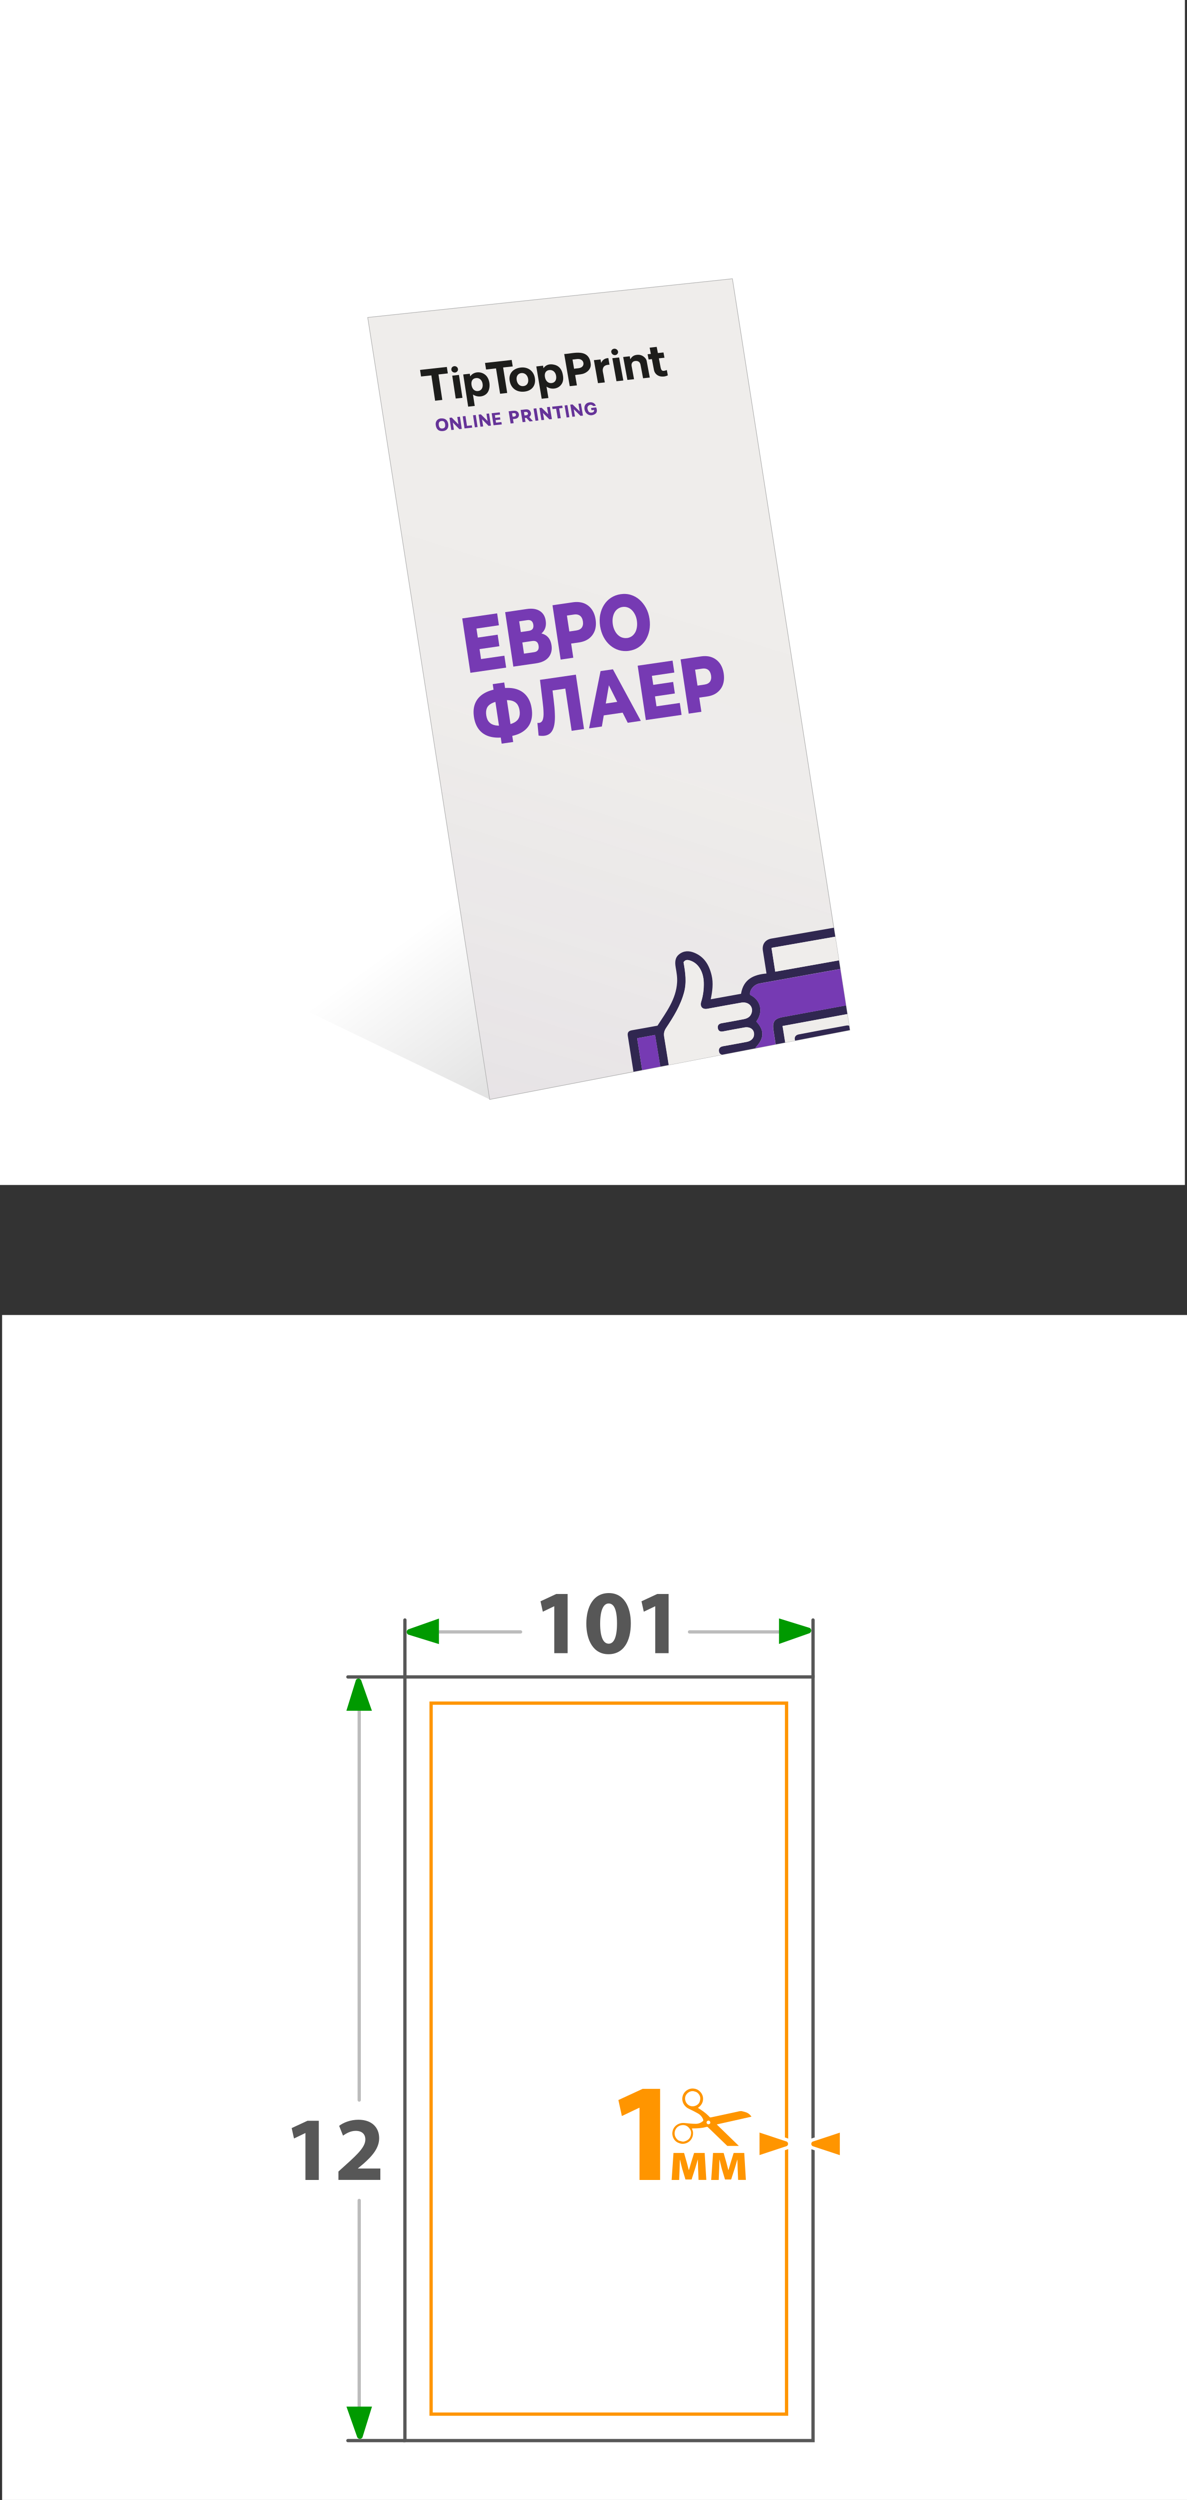 <?xml version="1.0" encoding="UTF-8"?>
<svg id="_Слой_2" data-name="Слой 2" xmlns="http://www.w3.org/2000/svg" xmlns:xlink="http://www.w3.org/1999/xlink" viewBox="0 0 180.32 379.75">
  <rect x="0" y="0" width="180.32" height="379.75" fill="#333333" stroke="none"/>
  <defs>
    <style>
      .cls-1 {
        stroke: #575757;
      }

      .cls-1, .cls-2, .cls-3 {
        fill: none;
      }

      .cls-1, .cls-3 {
        stroke-linecap: round;
      }

      .cls-1, .cls-3, .cls-4, .cls-5 {
        stroke-width: .5px;
      }

      .cls-1, .cls-3, .cls-4, .cls-5, .cls-6 {
        stroke-miterlimit: 10;
      }

      .cls-7 {
        fill: #763ab3;
      }

      .cls-7, .cls-8, .cls-2, .cls-9, .cls-10, .cls-11, .cls-12, .cls-13, .cls-14, .cls-15, .cls-16, .cls-17, .cls-18 {
        stroke-width: 0px;
      }

      .cls-8 {
        fill: #573085;
      }

      .cls-9 {
        fill: #575757;
      }

      .cls-19 {
        clip-path: url(#clippath-1);
      }

      .cls-3 {
        stroke: #bcbcbc;
      }

      .cls-10 {
        fill: url(#_Безымянный_градиент_115);
      }

      .cls-4 {
        stroke: #585858;
      }

      .cls-4, .cls-16, .cls-5 {
        fill: #fff;
      }

      .cls-11 {
        fill: #009a00;
      }

      .cls-12 {
        fill: #ff9500;
      }

      .cls-13 {
        fill: #653398;
      }

      .cls-14 {
        fill: #1d1d1b;
      }

      .cls-15 {
        fill: #302750;
      }

      .cls-20 {
        clip-path: url(#clippath);
      }

      .cls-17 {
        fill: #efedeb;
      }

      .cls-5 {
        stroke: #ff9500;
      }

      .cls-6 {
        fill: url(#_Безымянный_градиент_52);
        stroke: #b2b2b2;
        stroke-width: .09px;
      }

      .cls-18 {
        fill: #867d98;
      }
    </style>
    <linearGradient id="_Безымянный_градиент_115" data-name="Безымянный градиент 115" x1="70.03" y1="136.32" x2="126.03" y2="212.99" gradientUnits="userSpaceOnUse">
      <stop offset="0" stop-color="#000" stop-opacity="0"/>
      <stop offset="1" stop-color="#000" stop-opacity=".4"/>
    </linearGradient>
    <linearGradient id="_Безымянный_градиент_52" data-name="Безымянный градиент 52" x1="121.83" y1="8.72" x2="56.35" y2="217.6" gradientUnits="userSpaceOnUse">
      <stop offset=".33" stop-color="#656198" stop-opacity="0"/>
      <stop offset=".5" stop-color="rgba(101, 88, 152, .07)" stop-opacity=".07"/>
      <stop offset=".8" stop-color="rgba(101, 67, 152, .26)" stop-opacity=".26"/>
      <stop offset="1" stop-color="#653398" stop-opacity=".4"/>
    </linearGradient>
    <clipPath id="clippath">
      <rect class="cls-2" x="100.28" y="317.23" width="13.95" height="8.74"/>
    </clipPath>
    <clipPath id="clippath-1">
      <polygon class="cls-2" points="129.1 156.47 74.39 167.01 55.86 48.22 111.26 42.34 129.1 156.47"/>
    </clipPath>
  </defs>
  <g id="_Слой_1-2" data-name="Слой 1">
    <g>
      <rect class="cls-16" width="180" height="180"/>
      <polygon class="cls-10" points="74.4 167.01 18.16 139.8 104.66 127.39 126.44 139.07 74.4 167.01"/>
      <polygon class="cls-17" points="129.1 156.47 74.39 167.01 55.86 48.22 111.26 42.34 129.1 156.47"/>
      <polygon class="cls-6" points="129.1 156.47 74.39 167.01 55.86 48.22 111.26 42.34 129.1 156.47"/>
      <g>
        <path class="cls-7" d="M73.09,100.11l3.53-.51.27,1.81-5.43.79-1.24-8.26,5.3-.77.27,1.81-3.41.5.7,4.65ZM72.46,96.87l3.14-.46.26,1.75-3.14.46-.26-1.75Z"/>
        <path class="cls-7" d="M77.98,101.25l-1.24-8.26,3.28-.48c.81-.12,1.47-.02,1.97.29s.81.8.91,1.49c.1.67-.03,1.22-.39,1.67-.36.44-.89.71-1.59.82l.11-.58c.76-.11,1.38-.01,1.86.29.48.3.78.81.89,1.52.11.72-.04,1.33-.43,1.82-.4.49-1.03.8-1.9.93l-3.47.5ZM79.12,96.01l1.21-.18c.27-.04.46-.14.58-.29.11-.16.15-.37.11-.64s-.14-.46-.29-.58c-.16-.12-.37-.16-.64-.12l-1.22.18.25,1.63ZM79.61,99.29l1.51-.22c.28-.04.47-.14.59-.31.12-.17.15-.39.11-.67-.04-.28-.14-.48-.3-.6-.16-.12-.38-.16-.66-.12l-1.51.22.25,1.7Z"/>
        <path class="cls-7" d="M85.17,100.2l-1.24-8.26,3.09-.45c.62-.09,1.17-.04,1.65.13.48.18.88.48,1.2.91.31.42.52.95.61,1.58.09.62.05,1.18-.12,1.67-.18.49-.47.89-.88,1.21-.41.31-.92.51-1.54.6l-2.03.29.7-1.14.48,3.17-1.91.28ZM86.64,97l-1.01-.95,1.91-.28c.4-.06.68-.21.85-.45.16-.24.22-.55.16-.93-.06-.39-.2-.67-.43-.85-.23-.18-.54-.25-.94-.19l-1.91.28.69-1.2.69,4.57Z"/>
        <path class="cls-7" d="M95.56,98.86c-.54.08-1.06.04-1.54-.1-.49-.15-.93-.39-1.33-.73-.4-.34-.73-.76-.99-1.25-.26-.49-.44-1.05-.54-1.67-.09-.62-.09-1.21.02-1.75.11-.55.3-1.04.58-1.48.28-.44.63-.8,1.06-1.08.43-.28.91-.46,1.45-.54.55-.08,1.06-.05,1.55.1s.93.39,1.32.73c.39.34.72.76.99,1.25.27.49.45,1.05.54,1.67.09.62.08,1.21-.03,1.76-.11.55-.31,1.04-.58,1.48-.28.43-.63.79-1.05,1.07-.42.28-.91.46-1.45.54ZM95.27,96.92c.26-.04.49-.13.7-.27.21-.14.37-.33.51-.56s.22-.5.27-.81c.05-.3.05-.63,0-.99-.05-.36-.15-.68-.29-.95-.14-.27-.3-.5-.5-.69-.2-.18-.41-.32-.65-.39-.24-.08-.49-.1-.75-.06-.26.04-.49.13-.69.27-.21.14-.38.33-.51.56-.13.23-.22.5-.27.8-.05.3-.05.63,0,.99.05.35.15.67.29.95.14.28.3.51.5.69.2.18.41.32.65.39s.49.1.74.06Z"/>
        <path class="cls-7" d="M76.73,111.97c-.9.13-1.68.1-2.35-.09-.66-.19-1.2-.54-1.6-1.04s-.66-1.14-.78-1.92c-.12-.79-.06-1.48.18-2.07.24-.59.65-1.08,1.23-1.45s1.32-.63,2.22-.76c.01,0,.06,0,.13-.02s.15-.02.23-.03c.08-.01.12-.02.12-.02.89-.13,1.67-.1,2.32.1.65.2,1.18.55,1.57,1.05.4.5.66,1.14.77,1.92.12.77.06,1.45-.16,2.04-.22.59-.61,1.07-1.17,1.45-.56.38-1.27.62-2.15.75-.01,0-.06,0-.15.02-.09.01-.18.03-.26.04-.08.01-.14.02-.16.02ZM76.64,110.16s.05,0,.09-.01c.04,0,.07-.01.09-.01.55-.08,1-.21,1.33-.4.34-.19.56-.43.69-.73.12-.3.16-.67.09-1.1-.07-.44-.21-.78-.42-1.02-.21-.24-.5-.4-.87-.48-.37-.08-.82-.08-1.36,0-.02,0-.05,0-.09.01-.04,0-.08.01-.11.02-.58.08-1.04.22-1.39.4-.35.18-.59.42-.72.71-.13.3-.17.67-.1,1.12.07.44.21.79.45,1.03.23.25.54.41.93.48.39.07.85.07,1.39,0ZM76.21,112.96l-1.36-9.04,1.75-.25,1.36,9.04-1.75.25Z"/>
        <path class="cls-7" d="M82.71,111.76c-.13.02-.27.03-.42.02-.15,0-.31-.02-.47-.04l-.18-1.93c.09.01.18,0,.27,0,.26-.04.44-.2.54-.47.1-.28.14-.65.12-1.12-.01-.47-.06-1.02-.14-1.64l-.4-3.31,5.45-.79,1.24,8.26-1.88.27-1.04-6.93.49.46-2.73.4.31-.6.23,1.9c.1.81.17,1.53.19,2.19.03.65,0,1.21-.09,1.69-.09.47-.25.85-.49,1.13-.24.28-.57.45-.99.51Z"/>
        <path class="cls-7" d="M89.49,110.63l1.74-8.69,1.88-.27,4.24,7.83-1.99.29-3.41-6.78.75-.11-1.27,7.46-1.95.28ZM90.88,108.79l.23-1.79,3.3-.48.75,1.65-4.29.62Z"/>
        <path class="cls-7" d="M99.74,107.29l3.53-.51.27,1.81-5.43.79-1.24-8.26,5.3-.77.27,1.81-3.41.5.7,4.65ZM99.12,104.05l3.14-.46.26,1.75-3.14.46-.26-1.75Z"/>
        <path class="cls-7" d="M104.63,108.42l-1.24-8.26,3.09-.45c.62-.09,1.17-.05,1.65.13.48.18.88.48,1.2.9.31.42.52.95.61,1.58.09.62.05,1.18-.12,1.67s-.47.89-.88,1.21-.92.51-1.54.6l-2.03.29.7-1.14.48,3.17-1.91.28ZM106.11,105.22l-1.01-.95,1.91-.28c.4-.06.68-.21.85-.45.16-.24.22-.55.16-.93-.06-.38-.2-.67-.43-.85-.23-.18-.54-.25-.94-.19l-1.91.28.69-1.2.69,4.57Z"/>
      </g>
      <rect class="cls-16" x=".32" y="199.75" width="180" height="180"/>
      <line class="cls-3" x1="54.57" y1="256.29" x2="54.57" y2="319"/>
      <line class="cls-3" x1="54.57" y1="334.25" x2="54.57" y2="368.47"/>
      <line class="cls-3" x1="62.14" y1="247.89" x2="79.08" y2="247.89"/>
      <line class="cls-3" x1="104.75" y1="247.89" x2="122.24" y2="247.89"/>
      <rect class="cls-4" x="61.51" y="254.73" width="62" height="116"/>
      <path class="cls-11" d="M62,247.51l4.68-1.65v3.88l-4.68-1.45c-.29-.18-.29-.6,0-.77Z"/>
      <path class="cls-11" d="M123.02,248.07l-4.68,1.65v-3.88l4.68,1.45c.29.18.29.6,0,.77Z"/>
      <path class="cls-11" d="M54.28,370.25l-1.65-4.68h3.88l-1.45,4.68c-.18.29-.6.29-.77,0Z"/>
      <path class="cls-11" d="M54.85,255.19l1.65,4.68h-3.88l1.45-4.68c.18-.29.6-.29.77,0Z"/>
      <polyline class="cls-1" points="52.85 254.73 61.51 254.73 61.51 246.08"/>
      <line class="cls-1" x1="61.51" y1="370.73" x2="52.85" y2="370.73"/>
      <line class="cls-1" x1="123.51" y1="254.73" x2="123.51" y2="246.08"/>
      <path class="cls-9" d="M46.4,324.02h-.03l-1.71.82-.35-1.58,2.39-1.11h1.73v8.99h-2.03v-7.12Z"/>
      <path class="cls-9" d="M51.41,331.13v-1.27l1.15-1.04c1.98-1.77,2.93-2.78,2.94-3.83,0-.73-.43-1.31-1.47-1.31-.77,0-1.45.39-1.92.73l-.59-1.49c.66-.51,1.73-.93,2.93-.93,2.05,0,3.15,1.19,3.15,2.81,0,1.52-1.08,2.72-2.39,3.88l-.83.69v.03h3.4v1.73h-6.37Z"/>
      <path class="cls-9" d="M84.2,244h-.03l-1.71.82-.35-1.58,2.39-1.11h1.73v8.99h-2.03v-7.12Z"/>
      <path class="cls-9" d="M95.83,246.59c0,2.76-1.12,4.69-3.4,4.69s-3.35-2.09-3.36-4.63c0-2.61,1.09-4.66,3.42-4.66s3.34,2.14,3.34,4.6ZM91.17,246.64c0,2.06.5,3.04,1.3,3.04s1.26-1.02,1.26-3.07-.43-3.04-1.27-3.04c-.76,0-1.29.97-1.29,3.07Z"/>
      <path class="cls-9" d="M99.54,244h-.03l-1.71.82-.35-1.58,2.39-1.11h1.73v8.99h-2.03v-7.12Z"/>
      <rect class="cls-5" x="65.49" y="258.71" width="54" height="108"/>
      <path class="cls-12" d="M97.15,320.17h-.04l-2.64,1.26-.53-2.43,3.68-1.7h2.66v13.84h-3.13v-10.96Z"/>
      <path class="cls-12" d="M102.3,327.04h1.62l.44,1.55c.07.24.18.66.27,1.03h.03c.08-.28.21-.73.33-1.12l.45-1.46h1.61l.25,4.09h-1.18l-.07-1.64c0-.35-.03-.95-.04-1.43h-.02c-.16.54-.18.68-.39,1.34l-.54,1.67h-.93l-.49-1.62c-.11-.39-.24-.97-.33-1.36h-.03c-.02.51-.02,1.09-.04,1.43l-.07,1.62h-1.14l.28-4.09Z"/>
      <path class="cls-12" d="M108.31,327.04h1.62l.44,1.55c.07.24.18.66.27,1.03h.03c.08-.28.21-.73.33-1.12l.45-1.46h1.61l.25,4.09h-1.18l-.07-1.64c0-.35-.03-.95-.04-1.43h-.02c-.16.54-.18.68-.39,1.34l-.54,1.67h-.93l-.49-1.62c-.11-.39-.24-.97-.33-1.36h-.03c-.02.51-.02,1.09-.04,1.43l-.07,1.62h-1.14l.28-4.09Z"/>
      <g class="cls-20">
        <path class="cls-12" d="M112.57,321.88c.51-.11,1.03-.23,1.54-.34.01,0,.02,0,.04-.01h0s-.02-.05-.04-.07c-.17-.24-.39-.43-.66-.55-.24-.1-.5-.16-.75-.22-.09-.02-.18-.02-.27,0-.11,0-.22.03-.32.06-.88.19-1.76.38-2.64.57-.5.11-1,.21-1.5.32-.07.01-.12,0-.16-.05-.06-.07-.13-.14-.2-.21-.45-.45-.96-.8-1.49-1.13-.03-.02-.06-.03-.09-.05,0-.01,0-.02.01-.02.06-.05.11-.09.17-.14.35-.29.55-.65.59-1.1.07-.79-.5-1.45-1.1-1.62-.52-.15-.99-.07-1.42.24-.35.26-.56.62-.62,1.06-.09.69.28,1.27.77,1.59.13.08.27.14.41.21.4.19.8.39,1.18.61.38.22.65.53.8.94.05.13.03.17-.07.26-.3.24-.64.38-1.03.38-.54,0-1.08-.05-1.62-.11-.26-.03-.51-.03-.77.04-.68.19-1.14.73-1.19,1.42-.05.72.37,1.32.89,1.53.2.08.4.15.61.16.83.03,1.69-.61,1.64-1.7,0-.18-.07-.35-.13-.52-.01-.04-.03-.07-.04-.12.04,0,.07,0,.1,0,.69,0,1.37-.03,2.03-.21.06-.02.11-.02.17-.03.04,0,.07,0,.1.03.15.14.3.28.44.42.88.85,1.76,1.7,2.64,2.55.07.07.15.14.23.2.15.11.33.17.51.23.47.16.93.15,1.39-.04h0c-.18-.19-.37-.38-.55-.56-1.04-1.01-2.07-2.02-3.11-3.02-.06-.05-.11-.11-.17-.17.04-.01.07-.02.1-.03,1.18-.26,2.37-.52,3.55-.79ZM106.29,319.25c-.18.52-.84.83-1.41.65-.6-.19-.94-.85-.76-1.45.18-.56.83-.98,1.47-.73.29.06.5.26.66.53.18.33.16.65.04.99ZM103.95,325.3c-.2.05-.38-.01-.61-.08-.27-.03-.49-.22-.66-.48-.16-.26-.23-.54-.19-.85.1-.66.63-1.1,1.29-1.09.46.01.79.25,1.04.63.19.29.2.6.12.93-.13.53-.49.8-.99.93ZM107.54,322.67c-.15-.04-.24-.2-.19-.34.04-.15.2-.24.35-.2.14.04.24.22.2.37-.04.12-.22.21-.35.17Z"/>
      </g>
      <g>
        <path class="cls-12" d="M115.13,323.6l4.47,1.48c.25.14.36.35.36.58,0,.23-.12.44-.31.55l-4.52,1.5v-4.12Z"/>
        <path class="cls-16" d="M115.38,323.94l4.14,1.37c.26.16.26.53,0,.68l-4.14,1.37v-3.43M114.88,323.25v4.81l.66-.22,4.14-1.37.05-.02.05-.03c.27-.16.43-.45.43-.77,0-.32-.16-.6-.43-.77l-.05-.03-.05-.02-4.14-1.37-.66-.22h0Z"/>
      </g>
      <g>
        <path class="cls-12" d="M123.36,326.23c-.25-.14-.36-.35-.36-.58s.12-.44.31-.55l4.52-1.5v4.12l-4.47-1.48Z"/>
        <path class="cls-16" d="M127.58,323.94v3.43l-4.14-1.37c-.26-.16-.26-.53,0-.68l4.14-1.37M128.08,323.25l-.66.22-4.14,1.37-.05.02-.05.03c-.27.16-.43.45-.43.77,0,.32.16.6.43.77l.05.03.05.02,4.14,1.37.66.22v-4.81h0Z"/>
      </g>
      <g>
        <g>
          <path class="cls-14" d="M87.37,56.96l.27,1.58-1.09.12c-.28-1.63-.56-3.25-.84-4.88.83-.05,1.62-.27,2.45-.19.98.1,1.48.67,1.58,1.71.07.68-.47,1.3-1.25,1.5-.36.09-.74.1-1.12.17ZM87.21,56.02c.48-.11,1.07,0,1.35-.47.14-.25.09-.6-.14-.81-.45-.38-.96-.13-1.45-.13l.24,1.41Z"/>
          <path class="cls-14" d="M81.48,55.66l1.02-.11.06.38c.4-.57.98-.68,1.63-.53.69.15,1.08.63,1.25,1.26.18.7.22,1.39-.34,1.94-.52.52-1.43.58-2.08.13l.29,1.73-1.02.11c-.27-1.64-.55-3.27-.82-4.91ZM82.78,57.26c.1.61.5.98,1,.93.53-.05.8-.48.7-1.1-.09-.57-.5-.93-1.02-.88-.52.05-.78.45-.68,1.05Z"/>
          <path class="cls-14" d="M71.85,59.93c.09.59.18,1.15.27,1.73l-1,.11c-.25-1.63-.5-3.26-.75-4.89l1-.11.06.4c.51-.74,1.62-.82,2.33-.2.73.64.83,2.15.18,2.81-.52.53-1.43.6-2.09.15ZM71.63,58.49c.1.62.48.97.99.91.51-.06.79-.5.69-1.11-.09-.57-.5-.93-1.01-.86-.52.06-.76.46-.67,1.07Z"/>
          <path class="cls-14" d="M81.25,57.42c.19,1.13-.44,1.95-1.6,2.07-1.19.12-2.05-.53-2.23-1.68-.17-1.06.52-1.85,1.7-1.98,1.1-.12,1.96.53,2.13,1.59ZM80.23,57.56c-.09-.58-.51-.94-1.03-.89-.51.05-.81.49-.71,1.07.1.61.5.97,1.03.91.53-.06.81-.49.71-1.09Z"/>
          <path class="cls-14" d="M77.06,59.69l-1.09.12c-.2-1.28-.41-2.56-.62-3.85l-1.51.17-.16-1,4.05-.45c.05.32.1.64.16.98l-1.46.16c.21,1.3.41,2.58.62,3.87Z"/>
          <path class="cls-14" d="M63.96,57.19l-.15-1,4.07-.45c.05.32.1.64.15.98l-1.42.16c.19,1.29.38,2.58.58,3.87l-1.09.12c-.19-1.29-.38-2.56-.57-3.85l-1.56.17Z"/>
          <path class="cls-14" d="M96.33,57.6l-1.02.11c-.21-1.15-.42-2.31-.64-3.48l1-.11.08.46c.2-.37.48-.59.88-.66.4-.07.78-.02,1.12.23.25.18.44.41.49.7.16.83.31,1.66.47,2.5l-1.02.11c-.13-.69-.25-1.38-.39-2.07-.09-.42-.39-.61-.83-.55-.38.05-.59.35-.52.76.12.66.24,1.32.37,2.01Z"/>
          <path class="cls-14" d="M99.04,54.55l-.51.06-.15-.8.49-.05c-.06-.32-.12-.63-.18-.95l1.07-.12.18.94.85-.09.15.8-.85.09c.09.47.17.92.26,1.36.12.58.3.66.95.42l.15.81c-.32.16-.65.21-1.02.17-.55-.07-.97-.44-1.08-.96-.11-.55-.21-1.1-.32-1.68Z"/>
          <path class="cls-14" d="M92.41,54.38l.18,1.02c-.51.01-.94.15-1.02.69-.04.27.05.54.1.82.07.39.14.78.21,1.18l-1.04.11c-.21-1.16-.41-2.32-.62-3.49l1.01-.11.09.52c.22-.46.56-.7,1.09-.73Z"/>
          <path class="cls-14" d="M70.25,60.43l-1.02.11c-.18-1.16-.35-2.32-.53-3.48l1.02-.11c.18,1.16.35,2.32.53,3.48Z"/>
          <path class="cls-14" d="M68.57,56.16c-.04-.28.16-.51.45-.54.27-.02.52.17.55.44.04.25-.17.5-.43.53-.29.03-.54-.16-.58-.43Z"/>
          <path class="cls-14" d="M94.69,57.8l-1.04.11c-.21-1.17-.42-2.33-.63-3.5l1.03-.11c.21,1.16.42,2.33.64,3.5Z"/>
          <path class="cls-14" d="M92.86,53.51c-.05-.28.15-.51.45-.54.27-.02.53.17.58.44.04.25-.16.5-.42.53-.29.03-.55-.16-.6-.43Z"/>
        </g>
        <g>
          <g>
            <path class="cls-13" d="M81.92,61.98l.36-.04c.29.29.61.6,1,.98l-.18-1.07.43-.05c.1.62.21,1.23.31,1.86l-.38.04c-.3-.29-.61-.6-.98-.97.07.39.12.72.18,1.05l-.41.04c-.1-.61-.2-1.23-.31-1.86Z"/>
            <path class="cls-13" d="M90.26,62.27l-.41.04-.06-.34.78-.08c.24.62.08.97-.5,1.15-.5.15-1.02-.12-1.21-.63-.21-.57,0-1.11.5-1.25.53-.16.99.03,1.16.48l-.4.04c-.2-.2-.45-.26-.69-.08-.29.22-.2.53-.07.82.11.23.33.29.56.25.2-.04.36-.13.33-.39Z"/>
            <path class="cls-13" d="M79.39,64.13c-.1-.63-.2-1.23-.3-1.86.22-.02.44-.04.65-.07.33-.04.64-.02.82.3.19.32.12.6-.16.85.19.2.37.4.56.62l-.5.05c-.16-.18-.33-.37-.5-.55l-.23.02.1.59-.45.05ZM80.08,62.6c-.17-.04-.33-.05-.48.01l.08.5c.18-.05.4.02.5-.18.07-.13,0-.23-.1-.33Z"/>
            <path class="cls-13" d="M87.16,62.16l.19,1.11-.4.04c-.1-.61-.21-1.21-.32-1.84l.35-.04c.33.33.69.68,1.09,1.07l-.2-1.17.37-.04.32,1.84-.37.04c-.33-.33-.69-.68-1.04-1.02Z"/>
            <path class="cls-13" d="M77.93,63.67l.1.61-.46.05c-.1-.62-.2-1.23-.3-1.85.31-.03.6-.09.9-.09.37,0,.63.24.66.57.03.35-.19.61-.55.66-.11.01-.23.02-.36.04ZM77.87,63.29c.19,0,.38.01.48-.16.07-.11.03-.24-.08-.35-.16-.03-.32-.05-.48.01l.08.49Z"/>
            <path class="cls-13" d="M84.49,62.08l-.55.06-.06-.37,1.53-.16.06.36-.53.06c.09.51.17.99.25,1.49l-.46.05c-.08-.48-.16-.96-.25-1.49Z"/>
            <path class="cls-13" d="M86.5,63.37l-.42.05c-.1-.61-.21-1.21-.31-1.83l.42-.05.31,1.83Z"/>
            <path class="cls-13" d="M81.35,63.92c-.1-.62-.2-1.23-.3-1.85l.43-.05c.1.61.2,1.22.31,1.85l-.43.05Z"/>
          </g>
          <g>
            <path class="cls-13" d="M67,63.56c.63-.05,1.02.27,1.1.89.07.59-.24.98-.82,1.03-.63.06-1.01-.27-1.09-.96-.06-.52.28-.93.82-.97ZM67.63,64.46c-.06-.29-.15-.55-.55-.51-.34.03-.48.25-.42.64.05.31.19.55.57.5.38-.05.43-.31.39-.63Z"/>
            <path class="cls-13" d="M69.64,64.45c-.06-.4-.11-.75-.17-1.11l.4-.04c.09.61.19,1.22.28,1.85l-.37.04c-.31-.31-.61-.62-.99-1.01.06.42.11.75.16,1.1l-.39.04-.28-1.85.34-.04c.32.33.65.66,1.01,1.02Z"/>
            <path class="cls-13" d="M72.99,64.83l-.29-1.85.35-.04c.32.33.66.66,1.02,1.02l-.17-1.11.39-.04c.09.6.19,1.21.29,1.84l-.36.04c-.3-.3-.63-.64-.99-1,.06.38.11.72.17,1.09l-.4.04Z"/>
            <path class="cls-13" d="M74.98,64.61c-.1-.62-.19-1.22-.29-1.84l1.23-.13.05.34-.79.08.06.41.72-.08.05.34-.72.08.06.39.82-.09.06.36-1.25.13Z"/>
            <path class="cls-13" d="M70.94,64.69l.74-.08.05.35-1.16.12c-.09-.61-.19-1.22-.28-1.84l.42-.04c.07.49.15.97.23,1.49Z"/>
            <path class="cls-13" d="M71.86,63.08l.41-.04c.09.61.19,1.21.28,1.83l-.41.04-.28-1.83Z"/>
          </g>
        </g>
      </g>
      <g class="cls-19">
        <g>
          <path class="cls-15" d="M129.21,164.38c-2.66.51-5.33,1.04-8.01,1.55-1.32.25-2.06-.3-2.26-1.62-.21-1.33-.42-2.67-.64-4.01-1,.09-1.94.48-2.97.39-.02.88-.28,1.65-1.17,2.08.08.41.25.8.22,1.23-.06.84-.69,1.73-1.56,1.9-2.29.44-4.57,1.09-6.93,1.09-.93,0-1.87-.11-2.74-.42-.57-.2-1.11-.21-1.69-.09-1.27.27-2.56.49-3.84.74-.47.1-.71-.06-.78-.53-.48-3.12-.98-6.23-1.47-9.35-.08-.5.11-.75.62-.84,1.29-.22,2.56-.46,3.89-.7,1.32-2.04,2.83-4.01,2.98-6.58.05-.78-.09-1.54-.22-2.3-.12-.74-.12-1.45.54-1.97.7-.55,1.48-.55,2.26-.24,1.56.62,2.29,1.89,2.66,3.43.29,1.21.12,2.42-.13,3.65,1.55-.28,3.08-.55,4.6-.83.36-2.2,1.9-2.92,3.87-3.08-.19-1.2-.37-2.34-.55-3.48-.15-.96.35-1.66,1.29-1.83,3.57-.62,7.11-1.24,10.64-1.85.99-.17,1.65.31,1.81,1.31.18,1.12.35,2.23.53,3.36.67-.02,1.29-.28,1.94-.25,1.38.07,2.53,1.09,2.76,2.47.35,2.17.7,4.33,1.04,6.5.25,1.59-.72,2.98-2.27,3.27-.4.08-.81.15-1.25.24.22,1.4.44,2.78.66,4.16.18,1.1-.38,1.93-1.46,2.14-.76.15-1.52.3-2.28.44-.04,0-.07.01-.11.02ZM100.87,165.23c-.12-.66-.25-1.31-.36-1.97-.34-2.02-.67-4.03-1-6.05,0,0,.01-.02.02-.03,0,0,0,.02-.01.03l-2.73.5c.43,2.72.85,5.39,1.27,8.06,0,0-.02.02-.02.03.01.01.03.02.04.03.93-.18,1.86-.35,2.79-.53.01,0,.02-.01.03-.02-.01-.02-.02-.03-.03-.05ZM111.17,159.97l-.28.06c-.28.05-.57.11-.85.16-.04,0-.08.02-.12.02-.42.04-.67-.18-.7-.56-.04-.42.2-.65.62-.73,1.2-.21,2.4-.44,3.6-.66.76-.14,1.2-.67,1.11-1.33-.08-.64-.69-1-1.46-.86-1.08.19-2.16.39-3.24.6-.46.09-.74-.09-.8-.52-.06-.42.18-.66.61-.73,1.11-.19,2.22-.4,3.32-.61.5-.1.94-.29,1.16-.82.41-1.01-.37-1.89-1.53-1.69-1.71.29-3.43.62-5.15.93-.75.13-1.15-.33-.93-1.07.3-.96.42-1.94.39-2.93-.06-1.68-.85-2.94-2.08-3.33-.37-.12-.73-.16-.99.26.27,1.51.5,3.03.08,4.58-.53,1.98-1.6,3.7-2.72,5.39-.29.44-.39.84-.3,1.36.37,2.2.71,4.4,1.05,6.6.05.3.1.59.26.85.14.02.29,0,.41.05,3.32,1.4,6.61.22,9.88-.37.09-.02.18-.08.25-.13.34-.26.38-.61.26-.97-.11-.36-.4-.38-.73-.3-.55.12-1.11.21-1.66.33-.48.11-.91.12-1.01-.48-.09-.6.33-.73.81-.83,1.03-.22,2.1-.28,3.1-.66.57-.22.62-.75.48-1.26-.14-.48-.42-.81-1.01-.69-.6.13-1.21.22-1.82.33ZM114.89,155.16c1.26,1.39,1.23,2.53-.12,3.98,1.09.63,2.1-.08,3.13-.11-.14-.9-.28-1.73-.4-2.55-.19-1.26.15-1.75,1.38-1.98,3.71-.68,7.39-1.36,11.06-2.04,1.45-.27,1.78-.03,2.02,1.46.13.78.25,1.56.38,2.39.5-.09.93-.17,1.36-.26.64-.13,1.15-.87,1.05-1.53-.33-2.17-.67-4.34-1.01-6.5-.17-1.08-.95-1.75-1.87-1.59-5.44.96-10.93,1.95-16.46,2.95-.9.16-1.61,1.06-1.45,1.74,1.61.8,2.03,2.56.94,4.03ZM118.89,155.85c.02.15.04.28.07.41.41,2.6.84,5.2,1.23,7.81.09.57.36.68.86.59,3.44-.67,6.86-1.32,10.26-1.97.44-.08.61-.29.53-.76-.43-2.63-.84-5.26-1.26-7.89-.02-.11-.05-.22-.07-.33l-11.6,2.14ZM117.77,147.6c3.74-.67,7.44-1.33,11.13-1.98-.19-1.19-.37-2.36-.57-3.59l-11.13,1.95c.19,1.2.38,2.39.57,3.62Z"/>
          <path class="cls-17" d="M110.03,160.19c.28-.05.57-.11.85-.16.09-.02.19-.04.28-.06.61-.11,1.22-.2,1.82-.33.59-.13.87.21,1.01.69.14.5.1,1.04-.48,1.26-1,.38-2.06.44-3.1.66-.47.1-.9.23-.81.83.09.6.53.59,1.01.48.55-.12,1.11-.2,1.66-.33.33-.08.62-.05.73.3.12.36.08.71-.26.97-.08.06-.16.12-.25.13-3.27.59-6.56,1.77-9.88.37-.12-.05-.27-.04-.41-.05-.16-.26-.21-.55-.26-.85-.34-2.2-.68-4.4-1.05-6.6-.09-.52.01-.93.3-1.36,1.13-1.69,2.19-3.41,2.72-5.39.42-1.55.19-3.07-.08-4.58.26-.42.62-.38.99-.26,1.23.39,2.02,1.65,2.08,3.33.03.99-.09,1.97-.39,2.93-.23.74.17,1.2.93,1.07,1.72-.31,3.44-.64,5.15-.93,1.16-.2,1.94.68,1.53,1.69-.21.52-.66.72-1.16.82-1.1.21-2.21.42-3.32.61-.43.07-.67.31-.61.73.06.43.34.61.8.52,1.08-.21,2.16-.41,3.24-.6.77-.14,1.38.22,1.46.86.09.66-.36,1.19-1.11,1.33-1.2.22-2.4.45-3.6.66-.42.07-.67.31-.62.73.04.39.28.61.7.56.04,0,.08-.02.12-.02Z"/>
          <path class="cls-7" d="M114.89,155.16c1.1-1.46.67-3.23-.94-4.03-.16-.68.55-1.58,1.45-1.74,5.53-1,11.02-1.98,16.46-2.95.93-.16,1.7.51,1.87,1.59.34,2.17.68,4.33,1.01,6.5.1.66-.41,1.39-1.05,1.53-.43.09-.85.16-1.36.26-.13-.83-.25-1.61-.38-2.39-.24-1.49-.57-1.72-2.02-1.46-3.66.68-7.35,1.35-11.06,2.04-1.24.23-1.58.72-1.38,1.98.13.82.26,1.65.4,2.55-1.03.02-2.04.74-3.13.11,1.36-1.45,1.39-2.6.12-3.98ZM130.46,150.38c.35-.09.81-.18,1.25-.31.33-.1.45-.35.39-.69-.06-.34-.27-.48-.6-.42-.61.11-1.22.23-1.83.33-.23.04-.35.19-.41.39-.18.58.26.86,1.2.69Z"/>
          <path class="cls-17" d="M118.89,155.85l11.6-2.14c.02.1.05.21.07.33.42,2.63.83,5.26,1.26,7.89.08.47-.09.67-.53.76-3.4.65-6.82,1.3-10.26,1.97-.5.1-.77-.01-.86-.59-.39-2.61-.81-5.21-1.23-7.81-.02-.13-.04-.26-.07-.41ZM125.15,157.73c1.2-.22,2.4-.45,3.6-.67.4-.07.63-.3.58-.73-.05-.44-.36-.61-.74-.54-2.41.43-4.83.88-7.25,1.35-.39.08-.67.34-.58.8.09.45.4.55.82.47,1.19-.23,2.39-.45,3.58-.67ZM125.2,160.16c1.1-.21,2.19-.42,3.28-.62.42-.08.68-.29.59-.75-.08-.44-.39-.55-.78-.48-2.17.4-4.35.82-6.54,1.23-.42.08-.68.34-.61.78.07.43.39.54.79.46,1.09-.21,2.17-.41,3.26-.62ZM124.6,162.74c.77-.15,1.53-.3,2.3-.44.42-.08.62-.36.56-.76-.06-.39-.35-.55-.74-.47-1.53.29-3.07.58-4.6.88-.41.08-.65.32-.58.74.06.42.36.57.77.49.77-.15,1.54-.3,2.31-.44Z"/>
          <path class="cls-17" d="M117.77,147.6c-.2-1.23-.38-2.42-.57-3.62l11.13-1.95c.2,1.23.38,2.4.57,3.59-3.69.66-7.39,1.32-11.13,1.98Z"/>
          <path class="cls-7" d="M100.87,165.3c-.93.18-1.86.35-2.79.53,0-.02-.01-.04-.02-.06-.42-2.67-.84-5.34-1.27-8.06l2.73-.5h0c.33,2.01.67,4.03,1,6.05.11.66.24,1.32.36,1.97,0,.02,0,.04,0,.07Z"/>
          <path class="cls-18" d="M111.17,159.97c-.09.02-.19.04-.28.06.09-.02.19-.04.28-.06Z"/>
          <path class="cls-7" d="M99.52,157.21s0-.02.01-.03c0,0-.01.02-.02.03,0,0,0,0,0,0Z"/>
          <path class="cls-8" d="M100.87,165.3s0-.04,0-.07c.01.02.02.03.03.05-.01,0-.02.01-.03.02Z"/>
          <path class="cls-8" d="M98.06,165.77s.01.04.02.06c-.01-.01-.03-.02-.04-.03,0,0,.02-.02.02-.03Z"/>
          <path class="cls-18" d="M110.03,160.19s-.08.02-.12.02c.04,0,.08-.02.12-.02Z"/>
          <path class="cls-15" d="M130.46,150.38c-.94.17-1.38-.11-1.2-.69.06-.21.18-.35.41-.39.61-.11,1.22-.22,1.83-.33.33-.06.53.08.6.42.06.34-.06.59-.39.69-.44.13-.9.22-1.25.31Z"/>
          <path class="cls-15" d="M125.15,157.73c-1.19.22-2.38.44-3.58.67-.42.08-.73-.02-.82-.47-.09-.45.18-.72.58-.8,2.42-.47,4.84-.92,7.25-1.35.38-.07.69.1.74.54.05.43-.18.66-.58.73-1.2.23-2.39.45-3.6.67Z"/>
          <path class="cls-15" d="M125.2,160.16c-1.08.21-2.17.41-3.26.62-.41.08-.72-.04-.79-.46-.07-.43.19-.7.61-.78,2.19-.41,4.37-.83,6.54-1.23.39-.07.7.04.78.48.08.46-.18.67-.59.75-1.09.2-2.19.41-3.28.62Z"/>
          <path class="cls-15" d="M124.6,162.74c-.77.15-1.54.29-2.31.44-.41.08-.71-.07-.77-.49-.06-.42.18-.66.58-.74,1.54-.29,3.07-.58,4.6-.88.4-.08.68.09.74.47.06.4-.14.68-.56.76-.77.14-1.53.29-2.3.44Z"/>
        </g>
      </g>
    </g>
  </g>
</svg>